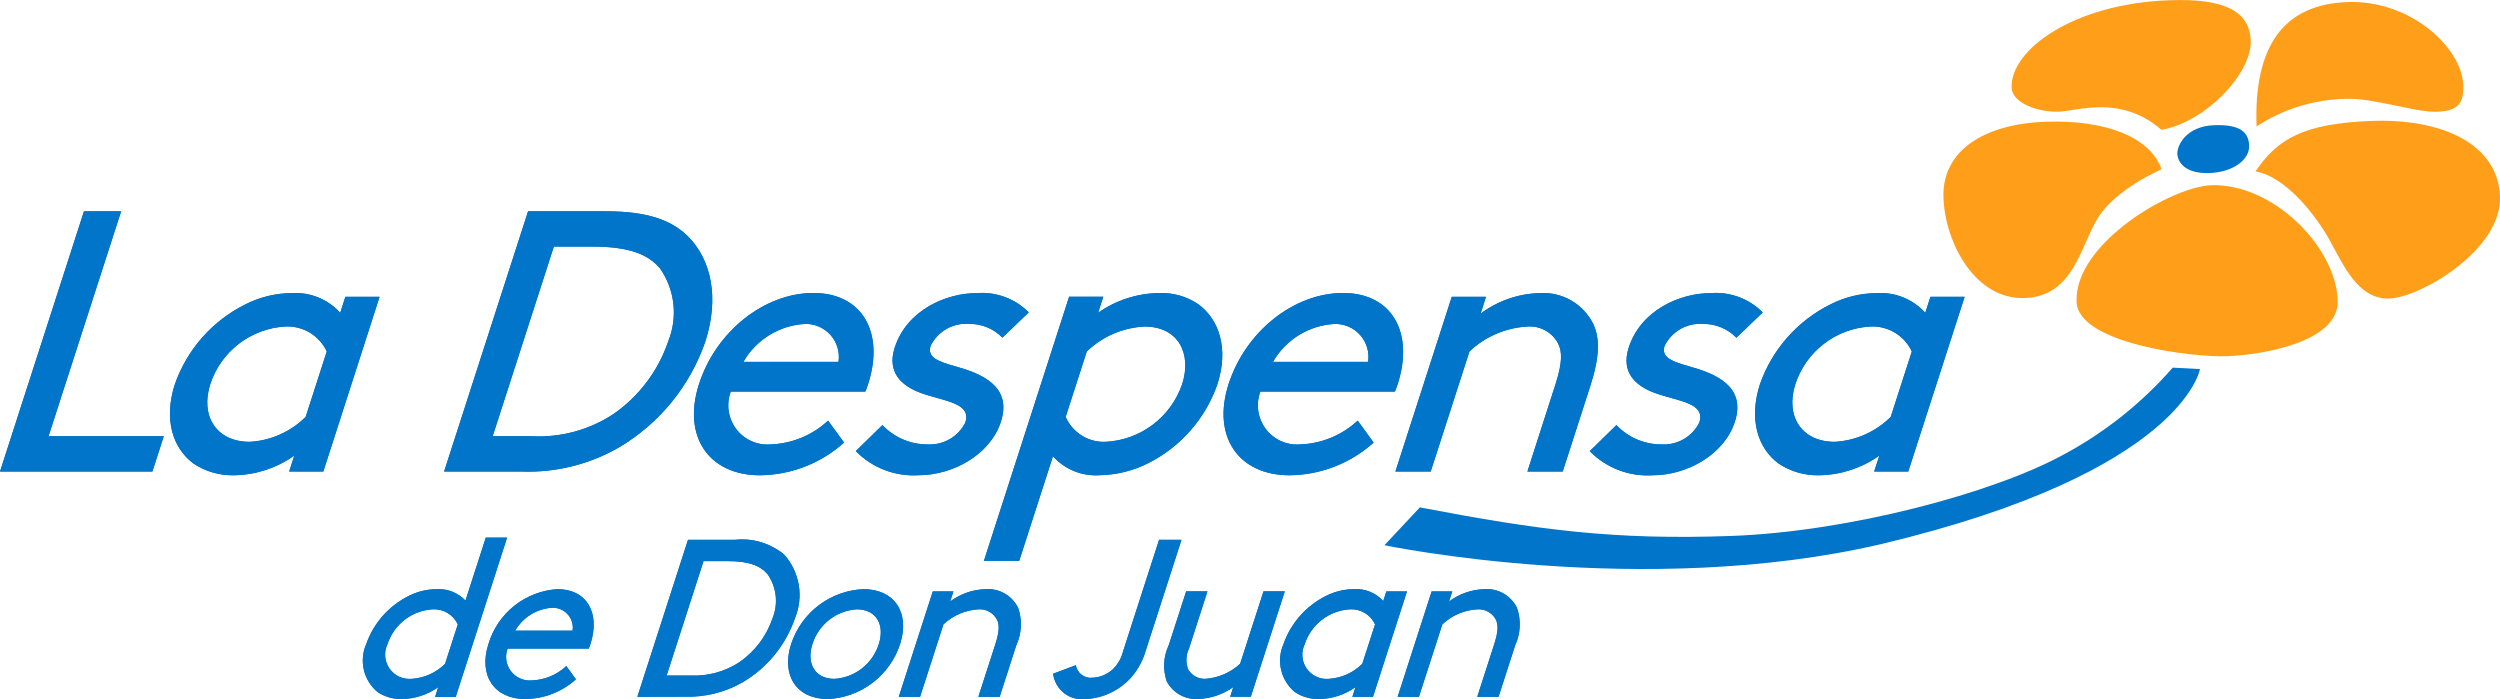 <svg width="633" height="177" viewBox="0 0 633 177" fill="none" xmlns="http://www.w3.org/2000/svg">
<g clip-path="url(#clip0_4857_15342)">
<path d="M560.666 31.698C567.21 31.464 569.354 33.456 569.486 36.89C569.619 40.325 565.582 43.59 559.407 43.814C553.233 44.038 551.374 40.99 551.296 38.94C551.218 36.89 553.46 31.953 560.679 31.698" fill="#0075C9"/>
<path d="M550.115 93.088L557.029 93.451C557.029 93.451 552.809 119.543 476.289 137.768C416.148 151.791 350.541 138.049 350.541 138.049L359.511 128.469C389.676 134.238 408.728 136.76 438.307 135.704C467.886 134.649 504.751 124.885 522.681 115.002C533.066 109.409 542.361 101.99 550.119 93.102" fill="#0075C9"/>
<path d="M547.304 42.867C547.304 42.867 535.769 47.764 531.203 55.152C526.637 62.541 525.029 75.026 512.64 75.468C500.251 75.909 492.502 61.703 492.082 50.014C491.661 38.326 502.116 31.392 517.932 30.829C533.748 30.266 544.61 35.044 547.304 42.87" fill="#FF9E19"/>
<path d="M547.29 32.872C536.973 23.93 526.104 28.104 521.29 28.28C516.476 28.457 509.494 26.299 509.345 22.172C509.006 12.55 525.127 0.926 549.196 0.064C562.63 -0.418 569.619 2.44 569.89 10.371C570.161 18.303 558.916 30.734 547.276 32.886" fill="#FF9E19"/>
<path d="M571.359 32.01C570.636 11.681 578.188 1.103 594.349 0.523C610.511 -0.058 623.358 12.221 623.691 21.513C623.854 25.996 622.578 28.094 617.065 28.301C611.553 28.508 601.08 24.758 593.871 25.019C585.86 25.195 578.059 27.619 571.359 32.017" fill="#FF9E19"/>
<path d="M571.084 43.393C576.648 35.248 583.066 31.25 600.598 30.615C618.171 29.988 632.514 36.364 633 49.794C633.485 63.223 612.889 75.319 604.981 75.587C597.074 75.855 593.315 67.058 589.973 60.993C586.632 54.928 579.049 44.835 571.094 43.393" fill="#FF9E19"/>
<path d="M559.849 46.902C575.339 46.349 591.399 62.317 591.908 76.072C592.291 86.762 572.411 89.881 563.805 90.194C555.198 90.506 526.148 87.034 525.782 76.377C525.246 61.57 549.868 47.266 559.849 46.902Z" fill="#FF9E19"/>
<path d="M12.294 110.454H41.469L38.586 119.397H0L21.261 53.5H30.671L12.294 110.454Z" fill="#0075C9"/>
<path d="M12.294 110.454H41.469L38.586 119.397H0L21.261 53.5H30.671L12.294 110.454Z" fill="#0075C9"/>
<path d="M82.738 88.989C81.809 86.999 80.305 85.335 78.419 84.211C76.534 83.086 74.355 82.554 72.164 82.683C67.91 82.933 63.83 84.459 60.455 87.062C57.08 89.665 54.568 93.224 53.244 97.276C50.693 105.184 54.655 111.87 63.218 111.87C68.555 111.574 73.598 109.331 77.391 105.564L82.738 88.989ZM74.515 115.352C70.048 118.523 64.725 120.263 59.249 120.341C55.638 120.426 52.088 119.408 49.071 117.422C43.664 113.468 41.421 106.124 44.278 97.276C47.376 88.447 53.807 81.181 62.193 77.036C65.834 75.199 69.85 74.232 73.928 74.212C76.207 74.076 78.488 74.453 80.601 75.317C82.715 76.18 84.608 77.508 86.141 79.201L87.447 75.152H96.108L81.866 119.397H73.215L74.515 115.352Z" fill="#0075C9"/>
<path d="M82.738 88.989C81.809 86.999 80.305 85.335 78.419 84.211C76.534 83.086 74.355 82.554 72.164 82.683C67.91 82.933 63.83 84.459 60.455 87.062C57.08 89.665 54.568 93.224 53.244 97.276C50.693 105.184 54.655 111.87 63.218 111.87C68.555 111.574 73.598 109.331 77.391 105.564L82.738 88.989ZM74.515 115.352C70.048 118.523 64.725 120.263 59.249 120.341C55.638 120.426 52.088 119.408 49.071 117.422C43.664 113.468 41.421 106.124 44.278 97.276C47.376 88.447 53.807 81.181 62.193 77.036C65.834 75.199 69.85 74.232 73.928 74.212C76.207 74.076 78.488 74.453 80.601 75.317C82.715 76.18 84.608 77.508 86.141 79.201L87.447 75.152H96.108L81.866 119.397H73.215L74.515 115.352Z" fill="#0075C9"/>
<path d="M167.143 67.998C164.157 64.421 159.34 62.442 150.116 62.442H140.234L124.744 110.454H134.619C141.905 110.833 149.123 108.888 155.232 104.899C161.749 100.414 166.643 93.944 169.185 86.45C170.405 83.447 170.857 80.188 170.502 76.966C170.147 73.745 168.994 70.662 167.149 67.998M112.446 119.397L133.707 53.5H153.471C163.916 53.5 169.962 55.76 174.053 59.714C180.204 65.738 182.124 75.529 178.599 86.45C174.749 97.65 167.057 107.123 156.887 113.186C149.408 117.54 140.852 119.693 132.204 119.397H112.446Z" fill="#0075C9"/>
<path d="M167.143 67.998C164.157 64.421 159.34 62.442 150.116 62.442H140.234L124.744 110.454H134.619C141.905 110.833 149.123 108.888 155.232 104.899C161.749 100.414 166.643 93.944 169.185 86.45C170.404 83.447 170.855 80.187 170.499 76.965C170.142 73.744 168.989 70.662 167.143 67.998ZM112.446 119.397L133.707 53.5H153.471C163.916 53.5 169.962 55.76 174.053 59.714C180.204 65.738 182.124 75.529 178.599 86.45C174.749 97.65 167.057 107.123 156.887 113.186C149.408 117.54 140.852 119.693 132.204 119.397H112.446Z" fill="#0075C9"/>
<path d="M188.219 91.626H212.306C212.49 90.41 212.403 89.169 212.053 87.991C211.702 86.813 211.096 85.726 210.278 84.809C209.459 83.892 208.449 83.167 207.318 82.686C206.187 82.205 204.964 81.979 203.736 82.025C200.557 82.213 197.474 83.189 194.765 84.865C192.055 86.541 189.808 88.864 188.219 91.626ZM185.034 99.16C184.449 100.716 184.264 102.395 184.498 104.041C184.732 105.687 185.376 107.248 186.371 108.58C187.367 109.912 188.681 110.971 190.193 111.661C191.705 112.351 193.367 112.649 195.025 112.528C200.475 112.358 205.678 110.216 209.67 106.501L213.714 112.056C207.858 117.322 200.282 120.268 192.409 120.34C179.518 120.34 172.699 110.549 176.98 97.263C181.261 83.976 193.457 74.185 205.972 74.185C218.3 74.185 224.023 84.166 219.8 97.263C219.6 97.902 219.367 98.531 219.101 99.146L185.034 99.16Z" fill="#0075C9"/>
<path d="M188.22 91.626H212.306C212.49 90.41 212.404 89.169 212.053 87.991C211.703 86.813 211.097 85.726 210.278 84.809C209.46 83.892 208.449 83.167 207.319 82.686C206.188 82.205 204.965 81.979 203.737 82.025C200.558 82.213 197.475 83.19 194.767 84.865C192.058 86.541 189.809 88.864 188.22 91.626ZM185.038 99.16C184.453 100.716 184.268 102.395 184.502 104.041C184.736 105.687 185.38 107.248 186.375 108.58C187.371 109.912 188.685 110.971 190.197 111.661C191.709 112.351 193.371 112.649 195.029 112.528C200.478 112.358 205.682 110.216 209.674 106.501L213.718 112.056C207.862 117.322 200.286 120.268 192.413 120.34C179.522 120.34 172.703 110.549 176.984 97.263C181.265 83.976 193.461 74.185 205.976 74.185C218.304 74.185 224.027 84.166 219.804 97.263C219.604 97.902 219.371 98.531 219.105 99.146L185.038 99.16Z" fill="#0075C9"/>
<path d="M223.427 107.631C224.906 109.191 226.691 110.43 228.669 111.272C230.647 112.114 232.777 112.541 234.927 112.525C236.879 112.626 238.818 112.154 240.506 111.168C242.193 110.182 243.556 108.723 244.426 106.972C246.065 101.882 238.815 101.607 233.021 99.442C228.234 97.653 224.54 94.263 226.531 88.049C229.584 78.546 239.466 74.212 247.371 74.212C249.779 74.027 252.198 74.368 254.461 75.211C256.725 76.053 258.778 77.378 260.479 79.092L253.803 85.497C252.717 84.375 251.414 83.487 249.973 82.888C248.532 82.288 246.984 81.99 245.423 82.011C243.422 81.846 241.417 82.287 239.67 83.278C237.923 84.269 236.515 85.764 235.629 87.567C234.659 90.577 237.807 91.612 241.865 92.746C248.253 94.534 256.378 97.639 253.43 106.772C250.716 115.148 241.247 120.327 232.59 120.327C229.655 120.511 226.716 120.06 223.971 119.006C221.226 117.952 218.74 116.319 216.683 114.218L223.427 107.631Z" fill="#0075C9"/>
<path d="M223.427 107.631C224.906 109.191 226.691 110.43 228.669 111.272C230.647 112.114 232.777 112.541 234.927 112.525C236.879 112.626 238.818 112.154 240.506 111.168C242.193 110.182 243.556 108.723 244.426 106.972C246.065 101.882 238.815 101.607 233.021 99.442C228.234 97.653 224.54 94.263 226.531 88.049C229.584 78.546 239.466 74.212 247.371 74.212C249.779 74.027 252.198 74.368 254.461 75.211C256.725 76.053 258.778 77.378 260.479 79.092L253.803 85.497C252.717 84.375 251.414 83.487 249.973 82.888C248.532 82.288 246.984 81.99 245.423 82.011C243.422 81.846 241.417 82.287 239.67 83.278C237.923 84.269 236.515 85.764 235.629 87.567C234.659 90.577 237.807 91.612 241.865 92.746C248.253 94.534 256.378 97.639 253.43 106.772C250.716 115.148 241.247 120.327 232.59 120.327C229.655 120.511 226.716 120.06 223.971 119.006C221.226 117.952 218.74 116.319 216.683 114.218L223.427 107.631Z" fill="#0075C9"/>
<path d="M269.825 105.564C270.675 107.514 272.095 109.16 273.899 110.286C275.704 111.412 277.807 111.964 279.931 111.87C284.251 111.657 288.408 110.152 291.864 107.55C295.32 104.949 297.917 101.37 299.319 97.276C301.812 89.556 298.379 82.683 289.82 82.683C284.335 82.939 279.13 85.18 275.175 88.989L269.825 105.564ZM258.073 141.997H249.131L270.697 75.139H279.354L278.045 79.188C282.574 76.008 287.957 74.269 293.49 74.198C297.011 74.057 300.485 75.046 303.403 77.022C308.807 80.976 311.114 88.412 308.258 97.263C305.205 106.056 298.814 113.294 290.468 117.409C286.716 119.256 282.602 120.252 278.421 120.327C276.217 120.474 274.008 120.118 271.961 119.286C269.914 118.454 268.083 117.168 266.605 115.525L258.073 141.997Z" fill="#0075C9"/>
<path d="M269.825 105.564C270.675 107.514 272.095 109.16 273.899 110.286C275.704 111.412 277.807 111.964 279.931 111.87C284.251 111.657 288.408 110.152 291.864 107.55C295.32 104.949 297.917 101.37 299.319 97.276C301.812 89.556 298.379 82.683 289.82 82.683C284.335 82.939 279.13 85.18 275.175 88.989L269.825 105.564ZM258.073 141.997H249.131L270.697 75.139H279.354L278.045 79.188C282.574 76.008 287.957 74.269 293.49 74.198C297.011 74.057 300.485 75.046 303.403 77.022C308.807 80.976 311.114 88.412 308.258 97.263C305.205 106.056 298.814 113.294 290.468 117.409C286.716 119.256 282.602 120.252 278.421 120.327C276.217 120.474 274.008 120.118 271.961 119.286C269.914 118.454 268.083 117.168 266.605 115.525L258.073 141.997Z" fill="#0075C9"/>
<path d="M322.313 91.626H346.4C346.584 90.41 346.497 89.169 346.147 87.991C345.796 86.813 345.19 85.726 344.372 84.809C343.553 83.892 342.543 83.167 341.412 82.686C340.281 82.205 339.058 81.979 337.83 82.025C334.651 82.213 331.567 83.189 328.858 84.865C326.149 86.541 323.902 88.864 322.313 91.626ZM319.124 99.16C318.54 100.716 318.356 102.395 318.591 104.041C318.825 105.687 319.469 107.248 320.465 108.58C321.46 109.911 322.775 110.971 324.287 111.661C325.799 112.351 327.461 112.649 329.118 112.528C334.569 112.356 339.773 110.215 343.767 106.501L347.807 112.056C341.951 117.321 334.376 120.267 326.503 120.34C313.612 120.34 306.793 110.549 311.074 97.263C315.355 83.976 327.551 74.185 340.066 74.185C352.394 74.185 358.117 84.166 353.893 97.263C353.694 97.903 353.459 98.532 353.191 99.146L319.124 99.16Z" fill="#0075C9"/>
<path d="M322.313 91.626H346.399C346.583 90.41 346.497 89.169 346.146 87.991C345.796 86.813 345.19 85.726 344.371 84.809C343.553 83.892 342.542 83.167 341.411 82.686C340.281 82.205 339.058 81.979 337.83 82.025C334.651 82.213 331.568 83.19 328.86 84.865C326.151 86.541 323.901 88.864 322.313 91.626ZM319.127 99.16C318.543 100.716 318.359 102.395 318.593 104.041C318.828 105.687 319.472 107.248 320.468 108.58C321.463 109.911 322.778 110.971 324.29 111.661C325.802 112.351 327.464 112.649 329.121 112.528C334.572 112.356 339.776 110.215 343.77 106.501L347.81 112.056C341.954 117.321 334.379 120.267 326.506 120.34C313.614 120.34 306.796 110.549 311.077 97.263C315.358 83.976 327.554 74.185 340.069 74.185C352.397 74.185 358.12 84.166 353.896 97.263C353.697 97.903 353.462 98.532 353.194 99.146L319.127 99.16Z" fill="#0075C9"/>
<path d="M374.909 79.391C379.233 76.167 384.446 74.359 389.836 74.212C392.615 74.031 395.386 74.675 397.8 76.064C400.214 77.453 402.164 79.524 403.406 82.018C405.072 85.595 405.122 90.115 402.663 97.741L395.678 119.394H386.735L393.859 97.27C395.681 91.619 395.495 88.985 394.538 87.007C393.808 85.613 392.688 84.461 391.316 83.692C389.943 82.923 388.376 82.57 386.807 82.676C381.301 82.966 376.078 85.202 372.066 88.986L362.255 119.394H353.316L367.592 75.146H376.249L374.909 79.391Z" fill="#0075C9"/>
<path d="M374.909 79.391C379.233 76.167 384.446 74.359 389.836 74.212C392.615 74.031 395.386 74.675 397.8 76.064C400.214 77.453 402.164 79.524 403.406 82.018C405.072 85.595 405.122 90.115 402.663 97.741L395.678 119.394H386.735L393.859 97.27C395.681 91.619 395.495 88.985 394.538 87.007C393.808 85.613 392.688 84.461 391.316 83.692C389.943 82.923 388.376 82.57 386.807 82.676C381.301 82.966 376.078 85.202 372.066 88.986L362.255 119.394H353.316L367.592 75.146H376.249L374.909 79.391Z" fill="#0075C9"/>
<path d="M409.272 107.631C410.753 109.191 412.537 110.43 414.516 111.272C416.495 112.114 418.626 112.54 420.776 112.525C422.728 112.626 424.667 112.154 426.354 111.168C428.042 110.181 429.404 108.723 430.275 106.972C431.913 101.882 424.664 101.607 418.869 99.442C414.083 97.653 410.388 94.263 412.379 88.049C415.433 78.546 425.315 74.212 433.219 74.212C435.627 74.031 438.045 74.374 440.308 75.219C442.57 76.064 444.621 77.39 446.321 79.106L439.645 85.51C438.559 84.388 437.256 83.5 435.815 82.901C434.374 82.302 432.826 82.004 431.265 82.025C429.264 81.859 427.259 82.3 425.511 83.291C423.764 84.282 422.356 85.777 421.471 87.58C420.501 90.591 423.649 91.626 427.707 92.759C434.095 94.548 442.219 97.653 439.271 106.786C436.557 115.162 427.089 120.341 418.432 120.341C415.497 120.524 412.558 120.074 409.813 119.02C407.068 117.966 404.582 116.333 402.524 114.232L409.272 107.631Z" fill="#0075C9"/>
<path d="M409.272 107.631C410.753 109.191 412.537 110.43 414.516 111.272C416.495 112.114 418.626 112.54 420.776 112.525C422.728 112.626 424.667 112.154 426.354 111.168C428.042 110.181 429.404 108.723 430.275 106.972C431.913 101.882 424.664 101.607 418.869 99.442C414.083 97.653 410.388 94.263 412.379 88.049C415.433 78.546 425.315 74.212 433.219 74.212C435.627 74.031 438.045 74.374 440.308 75.219C442.57 76.064 444.621 77.39 446.321 79.106L439.645 85.51C438.559 84.388 437.256 83.5 435.815 82.901C434.374 82.302 432.826 82.004 431.265 82.025C429.264 81.859 427.259 82.3 425.511 83.291C423.764 84.282 422.356 85.777 421.471 87.58C420.501 90.591 423.649 91.626 427.707 92.759C434.095 94.548 442.219 97.653 439.271 106.786C436.557 115.162 427.089 120.341 418.432 120.341C415.497 120.524 412.558 120.074 409.813 119.02C407.068 117.966 404.582 116.333 402.524 114.232L409.272 107.631Z" fill="#0075C9"/>
<path d="M484.075 88.989C483.146 86.999 481.642 85.335 479.757 84.211C477.871 83.086 475.692 82.554 473.501 82.683C469.247 82.933 465.167 84.459 461.793 87.062C458.418 89.665 455.905 93.224 454.581 97.276C452.03 105.184 455.989 111.87 464.555 111.87C469.892 111.575 474.935 109.331 478.729 105.564L484.075 88.989ZM475.852 115.352C471.386 118.523 466.062 120.262 460.586 120.341C456.976 120.425 453.426 119.407 450.409 117.422C445.005 113.468 442.762 106.124 445.619 97.276C448.716 88.446 455.147 81.18 463.534 77.036C467.175 75.199 471.191 74.232 475.269 74.212C477.548 74.076 479.828 74.453 481.942 75.317C484.056 76.18 485.949 77.508 487.481 79.201L488.788 75.152H497.445L483.17 119.397H474.543L475.852 115.352Z" fill="#0075C9"/>
<path d="M484.075 88.989C483.146 86.999 481.642 85.335 479.757 84.211C477.871 83.086 475.692 82.554 473.501 82.683C469.247 82.933 465.167 84.459 461.793 87.062C458.418 89.665 455.905 93.224 454.581 97.276C452.03 105.184 455.989 111.87 464.555 111.87C469.892 111.575 474.935 109.331 478.729 105.564L484.075 88.989ZM475.852 115.352C471.386 118.523 466.062 120.262 460.586 120.341C456.976 120.425 453.426 119.407 450.409 117.422C445.005 113.468 442.762 106.124 445.619 97.276C448.716 88.446 455.147 81.18 463.534 77.036C467.175 75.199 471.191 74.232 475.269 74.212C477.548 74.076 479.828 74.453 481.942 75.317C484.056 76.18 485.949 77.508 487.481 79.201L488.788 75.152H497.445L483.17 119.397H474.543L475.852 115.352Z" fill="#0075C9"/>
<path d="M115.916 158.086C115.356 156.886 114.448 155.881 113.31 155.203C112.173 154.525 110.857 154.204 109.535 154.282C106.969 154.433 104.508 155.353 102.473 156.924C100.437 158.494 98.921 160.641 98.123 163.085C97.653 164.06 97.448 165.141 97.529 166.22C97.611 167.298 97.975 168.337 98.585 169.23C99.196 170.123 100.031 170.839 101.006 171.306C101.982 171.772 103.063 171.974 104.141 171.889C107.361 171.709 110.402 170.354 112.69 168.081L115.916 158.086ZM110.957 173.99C108.263 175.9 105.054 176.949 101.753 176.997C99.577 177.047 97.438 176.434 95.619 175.239C93.881 173.804 92.658 171.84 92.137 169.647C91.615 167.454 91.823 165.15 92.729 163.085C94.595 157.755 98.475 153.368 103.537 150.868C105.734 149.761 108.158 149.181 110.617 149.171C111.961 149.103 113.304 149.327 114.554 149.826C115.803 150.326 116.93 151.09 117.857 152.066L123.007 136.115H128.401L115.391 176.44H110.17L110.957 173.99Z" fill="#0075C9"/>
<path d="M115.916 158.086C115.356 156.886 114.448 155.881 113.31 155.203C112.173 154.525 110.857 154.204 109.535 154.282C106.969 154.433 104.508 155.353 102.473 156.924C100.437 158.494 98.921 160.641 98.123 163.085C97.653 164.06 97.448 165.141 97.529 166.22C97.611 167.298 97.975 168.337 98.585 169.23C99.196 170.123 100.031 170.839 101.006 171.306C101.982 171.772 103.063 171.974 104.141 171.889C107.361 171.709 110.402 170.354 112.69 168.081L115.916 158.086ZM110.957 173.99C108.263 175.9 105.054 176.949 101.753 176.997C99.577 177.047 97.438 176.434 95.619 175.239C93.881 173.804 92.658 171.84 92.137 169.647C91.615 167.454 91.823 165.15 92.729 163.085C94.595 157.755 98.475 153.368 103.537 150.868C105.734 149.761 108.158 149.181 110.617 149.171C111.961 149.103 113.304 149.327 114.554 149.826C115.803 150.326 116.93 151.09 117.857 152.066L123.007 136.115H128.401L115.391 176.44H110.17L110.957 173.99Z" fill="#0075C9"/>
<path d="M130.447 159.678H144.98C145.091 158.945 145.039 158.196 144.828 157.485C144.617 156.774 144.251 156.118 143.757 155.565C143.263 155.011 142.654 154.574 141.971 154.283C141.289 153.993 140.551 153.857 139.81 153.885C137.891 153.998 136.031 154.587 134.397 155.598C132.762 156.609 131.405 158.011 130.447 159.678ZM128.527 164.219C128.174 165.158 128.063 166.171 128.204 167.164C128.346 168.157 128.734 169.099 129.335 169.902C129.935 170.706 130.728 171.345 131.64 171.762C132.552 172.178 133.555 172.359 134.555 172.286C137.843 172.183 140.982 170.892 143.392 168.651L145.831 172.001C142.298 175.178 137.728 176.955 132.977 177C125.199 177 121.087 171.091 123.669 163.085C124.81 159.254 127.099 155.865 130.227 153.377C133.355 150.889 137.171 149.42 141.16 149.171C148.596 149.171 152.046 155.191 149.502 163.085C149.427 163.309 149.298 163.71 149.078 164.219H128.527Z" fill="#0075C9"/>
<path d="M130.447 159.678H144.98C145.091 158.945 145.039 158.196 144.828 157.485C144.617 156.774 144.251 156.118 143.757 155.565C143.263 155.011 142.654 154.574 141.971 154.283C141.289 153.993 140.551 153.857 139.81 153.885C137.891 153.998 136.031 154.587 134.397 155.598C132.762 156.609 131.405 158.011 130.447 159.678ZM128.527 164.219C128.174 165.158 128.063 166.171 128.204 167.164C128.346 168.157 128.734 169.099 129.335 169.902C129.935 170.706 130.728 171.345 131.64 171.762C132.552 172.178 133.555 172.359 134.555 172.286C137.843 172.183 140.982 170.892 143.392 168.651L145.831 172.001C142.298 175.178 137.728 176.955 132.977 177C125.199 177 121.087 171.091 123.669 163.085C124.81 159.254 127.099 155.865 130.227 153.377C133.355 150.889 137.171 149.42 141.16 149.171C148.596 149.171 152.046 155.191 149.502 163.085C149.427 163.309 149.298 163.71 149.078 164.219H128.527Z" fill="#0075C9"/>
<path d="M194.37 145.421C192.569 143.262 189.661 142.071 184.098 142.071H178.137L168.794 171.037H174.751C179.147 171.265 183.502 170.091 187.188 167.684C191.121 164.98 194.074 161.075 195.605 156.553C196.34 154.741 196.612 152.774 196.396 150.83C196.181 148.887 195.484 147.027 194.37 145.421ZM161.375 176.43L174.202 136.675H186.123C188.337 136.439 190.575 136.647 192.708 137.288C194.84 137.93 196.822 138.99 198.539 140.408C200.471 142.564 201.754 145.222 202.239 148.075C202.725 150.929 202.394 153.862 201.284 156.536C198.962 163.292 194.322 169.007 188.189 172.666C183.675 175.288 178.513 176.582 173.296 176.399L161.375 176.43Z" fill="#0075C9"/>
<path d="M194.37 145.421C192.569 143.262 189.661 142.071 184.098 142.071H178.137L168.794 171.037H174.751C179.147 171.265 183.502 170.091 187.188 167.684C191.121 164.98 194.074 161.075 195.605 156.553C196.34 154.741 196.612 152.774 196.396 150.83C196.181 148.887 195.484 147.027 194.37 145.421ZM161.375 176.43L174.202 136.675H186.123C188.337 136.439 190.575 136.647 192.708 137.288C194.84 137.93 196.822 138.99 198.539 140.408C200.471 142.564 201.754 145.222 202.239 148.075C202.725 150.929 202.394 153.862 201.284 156.536C198.962 163.292 194.322 169.007 188.189 172.666C183.675 175.288 178.513 176.582 173.296 176.399L161.375 176.43Z" fill="#0075C9"/>
<path d="M211.265 171.889C213.81 171.734 216.248 170.809 218.256 169.237C220.264 167.664 221.748 165.52 222.511 163.085C224.085 158.198 221.886 154.282 216.947 154.282C214.402 154.438 211.965 155.363 209.957 156.935C207.95 158.507 206.467 160.652 205.704 163.085C204.13 167.969 206.329 171.889 211.265 171.889ZM218.596 149.171C226.487 149.171 230.469 155.134 227.905 163.085C226.628 166.988 224.195 170.409 220.928 172.894C217.661 175.38 213.716 176.812 209.616 177C201.725 177 197.742 171.034 200.31 163.085C201.585 159.183 204.017 155.76 207.283 153.275C210.55 150.789 214.496 149.357 218.596 149.171Z" fill="#0075C9"/>
<path d="M211.265 171.889C213.81 171.734 216.248 170.809 218.256 169.237C220.264 167.664 221.748 165.52 222.511 163.085C224.085 158.198 221.886 154.282 216.947 154.282C214.402 154.438 211.965 155.363 209.957 156.935C207.95 158.507 206.467 160.652 205.704 163.085C204.13 167.969 206.329 171.889 211.265 171.889ZM218.596 149.171C226.487 149.171 230.469 155.134 227.905 163.085C226.628 166.988 224.195 170.409 220.928 172.894C217.661 175.38 213.716 176.812 209.616 177C201.725 177 197.742 171.034 200.31 163.085C201.585 159.183 204.017 155.76 207.283 153.275C210.55 150.789 214.496 149.357 218.596 149.171Z" fill="#0075C9"/>
<path d="M240.579 152.293C243.189 150.347 246.338 149.256 249.593 149.171C251.27 149.06 252.943 149.449 254.4 150.288C255.858 151.127 257.034 152.378 257.782 153.885C258.87 156.985 258.708 160.388 257.331 163.37L253.117 176.43H247.723L252.032 163.085C253.131 159.675 253.019 158.086 252.439 156.895C251.999 156.053 251.324 155.358 250.495 154.894C249.667 154.43 248.721 154.217 247.774 154.282C244.453 154.456 241.302 155.804 238.883 158.086L232.963 176.43H227.572L236.186 149.738H241.41L240.579 152.293Z" fill="#0075C9"/>
<path d="M240.579 152.293C243.189 150.347 246.338 149.256 249.593 149.171C251.27 149.06 252.943 149.449 254.4 150.288C255.858 151.127 257.034 152.378 257.782 153.885C258.87 156.985 258.708 160.388 257.331 163.37L253.117 176.43H247.723L252.032 163.085C253.131 159.675 253.019 158.086 252.439 156.895C251.999 156.053 251.324 155.358 250.495 154.894C249.667 154.43 248.721 154.217 247.774 154.282C244.453 154.456 241.302 155.804 238.883 158.086L232.963 176.43H227.572L236.186 149.738H241.41L240.579 152.293Z" fill="#0075C9"/>
<path d="M272.389 168.424C272.558 169.397 273.093 170.27 273.884 170.861C274.675 171.452 275.662 171.718 276.644 171.604C278.585 171.509 280.429 170.724 281.844 169.391C283.076 168.15 283.948 166.598 284.368 164.901L293.477 136.678H299.152L290.176 164.508C289.489 166.987 288.28 169.29 286.631 171.264C285.167 172.967 283.373 174.354 281.357 175.34C279.341 176.327 277.145 176.893 274.903 177.003C273.94 177.125 272.962 177.055 272.025 176.798C271.088 176.541 270.211 176.102 269.444 175.506C268.677 174.91 268.035 174.169 267.554 173.325C267.074 172.48 266.764 171.55 266.643 170.586L272.389 168.424Z" fill="#0075C9"/>
<path d="M272.389 168.424C272.558 169.397 273.093 170.27 273.884 170.861C274.675 171.452 275.662 171.718 276.644 171.604C278.585 171.509 280.429 170.724 281.844 169.391C283.076 168.15 283.948 166.598 284.368 164.901L293.477 136.678H299.152L290.176 164.508C289.489 166.987 288.28 169.29 286.631 171.264C285.167 172.967 283.373 174.354 281.357 175.34C279.341 176.327 277.145 176.893 274.903 177.003C273.94 177.125 272.962 177.055 272.025 176.798C271.088 176.541 270.211 176.102 269.444 175.506C268.677 174.91 268.035 174.169 267.554 173.325C267.074 172.48 266.764 171.55 266.643 170.586L272.389 168.424Z" fill="#0075C9"/>
<path d="M295.421 172.513C294.382 169.511 294.564 166.219 295.93 163.35L300.34 149.721H305.73L301.059 164.202C300.659 165.03 300.436 165.932 300.404 166.851C300.372 167.771 300.531 168.686 300.872 169.54C301.321 170.298 301.97 170.917 302.749 171.329C303.527 171.74 304.404 171.928 305.283 171.872C308.533 171.618 311.604 170.278 314.001 168.068L319.924 149.721H325.315L316.702 176.413H311.481L312.268 173.973C309.68 175.808 306.616 176.853 303.447 176.983C301.818 177.098 300.19 176.734 298.764 175.937C297.337 175.141 296.174 173.945 295.417 172.496" fill="#0075C9"/>
<path d="M295.421 172.513C294.382 169.511 294.564 166.219 295.93 163.35L300.34 149.721H305.73L301.059 164.202C300.659 165.03 300.436 165.932 300.404 166.851C300.372 167.771 300.531 168.686 300.872 169.54C301.321 170.298 301.97 170.917 302.749 171.329C303.527 171.74 304.404 171.928 305.283 171.872C308.533 171.618 311.604 170.278 314.001 168.068L319.924 149.721H325.315L316.702 176.413H311.481L312.268 173.973C309.68 175.808 306.616 176.853 303.447 176.983C301.82 177.099 300.194 176.737 298.769 175.944C297.343 175.15 296.18 173.958 295.421 172.513Z" fill="#0075C9"/>
<path d="M348.166 158.086C347.606 156.886 346.698 155.881 345.56 155.203C344.423 154.525 343.107 154.204 341.785 154.282C339.217 154.431 336.754 155.351 334.717 156.921C332.679 158.491 331.162 160.64 330.363 163.085C329.892 164.059 329.686 165.14 329.767 166.219C329.847 167.298 330.211 168.337 330.821 169.23C331.432 170.123 332.267 170.84 333.242 171.307C334.218 171.773 335.3 171.974 336.378 171.889C339.598 171.71 342.641 170.355 344.93 168.081L348.166 158.086ZM343.207 173.99C340.512 175.901 337.302 176.949 334 176.997C331.825 177.047 329.687 176.433 327.869 175.239C326.131 173.804 324.908 171.84 324.387 169.647C323.865 167.454 324.073 165.15 324.979 163.085C326.846 157.756 330.726 153.37 335.787 150.868C337.984 149.762 340.408 149.181 342.867 149.171C344.244 149.088 345.621 149.316 346.897 149.837C348.174 150.358 349.317 151.159 350.243 152.181L351.03 149.738H356.251L347.641 176.433H342.42L343.207 173.99Z" fill="#0075C9"/>
<path d="M348.166 158.086C347.606 156.886 346.698 155.881 345.56 155.203C344.423 154.525 343.107 154.204 341.785 154.282C339.217 154.431 336.754 155.351 334.717 156.921C332.679 158.491 331.162 160.64 330.363 163.085C329.892 164.059 329.686 165.14 329.767 166.219C329.847 167.298 330.211 168.337 330.821 169.23C331.432 170.123 332.267 170.84 333.242 171.307C334.218 171.773 335.3 171.974 336.378 171.889C339.598 171.71 342.641 170.355 344.93 168.081L348.166 158.086ZM343.207 173.99C340.512 175.901 337.302 176.949 334 176.997C331.825 177.047 329.687 176.433 327.869 175.239C326.131 173.804 324.908 171.84 324.387 169.647C323.865 167.454 324.073 165.15 324.979 163.085C326.846 157.756 330.726 153.37 335.787 150.868C337.984 149.762 340.408 149.181 342.867 149.171C344.244 149.088 345.621 149.316 346.897 149.837C348.174 150.358 349.317 151.159 350.243 152.181L351.03 149.738H356.251L347.641 176.433H342.42L343.207 173.99Z" fill="#0075C9"/>
<path d="M366.897 152.293C369.506 150.346 372.653 149.255 375.907 149.171C377.585 149.06 379.258 149.449 380.715 150.288C382.172 151.127 383.349 152.378 384.096 153.885C385.186 156.985 385.025 160.387 383.649 163.37L379.435 176.43H374.041L378.346 163.085C379.445 159.675 379.333 158.086 378.753 156.895C378.313 156.053 377.638 155.358 376.81 154.894C375.981 154.43 375.036 154.217 374.089 154.282C370.768 154.457 367.617 155.805 365.197 158.086L359.277 176.43H353.887L362.497 149.738H367.721L366.897 152.293Z" fill="#0075C9"/>
<path d="M366.897 152.293C369.506 150.346 372.653 149.255 375.907 149.171C377.585 149.06 379.258 149.449 380.715 150.288C382.172 151.127 383.349 152.378 384.096 153.885C385.186 156.985 385.025 160.387 383.649 163.37L379.435 176.43H374.041L378.346 163.085C379.445 159.675 379.333 158.086 378.753 156.895C378.313 156.053 377.638 155.358 376.81 154.894C375.981 154.43 375.036 154.217 374.089 154.282C370.768 154.457 367.617 155.805 365.197 158.086L359.277 176.43H353.887L362.497 149.738H367.721L366.897 152.293Z" fill="#0075C9"/>
</g>
<defs>
<clipPath id="clip0_4857_15342">
<rect width="633" height="177" fill="white"/>
</clipPath>
</defs>
</svg>
